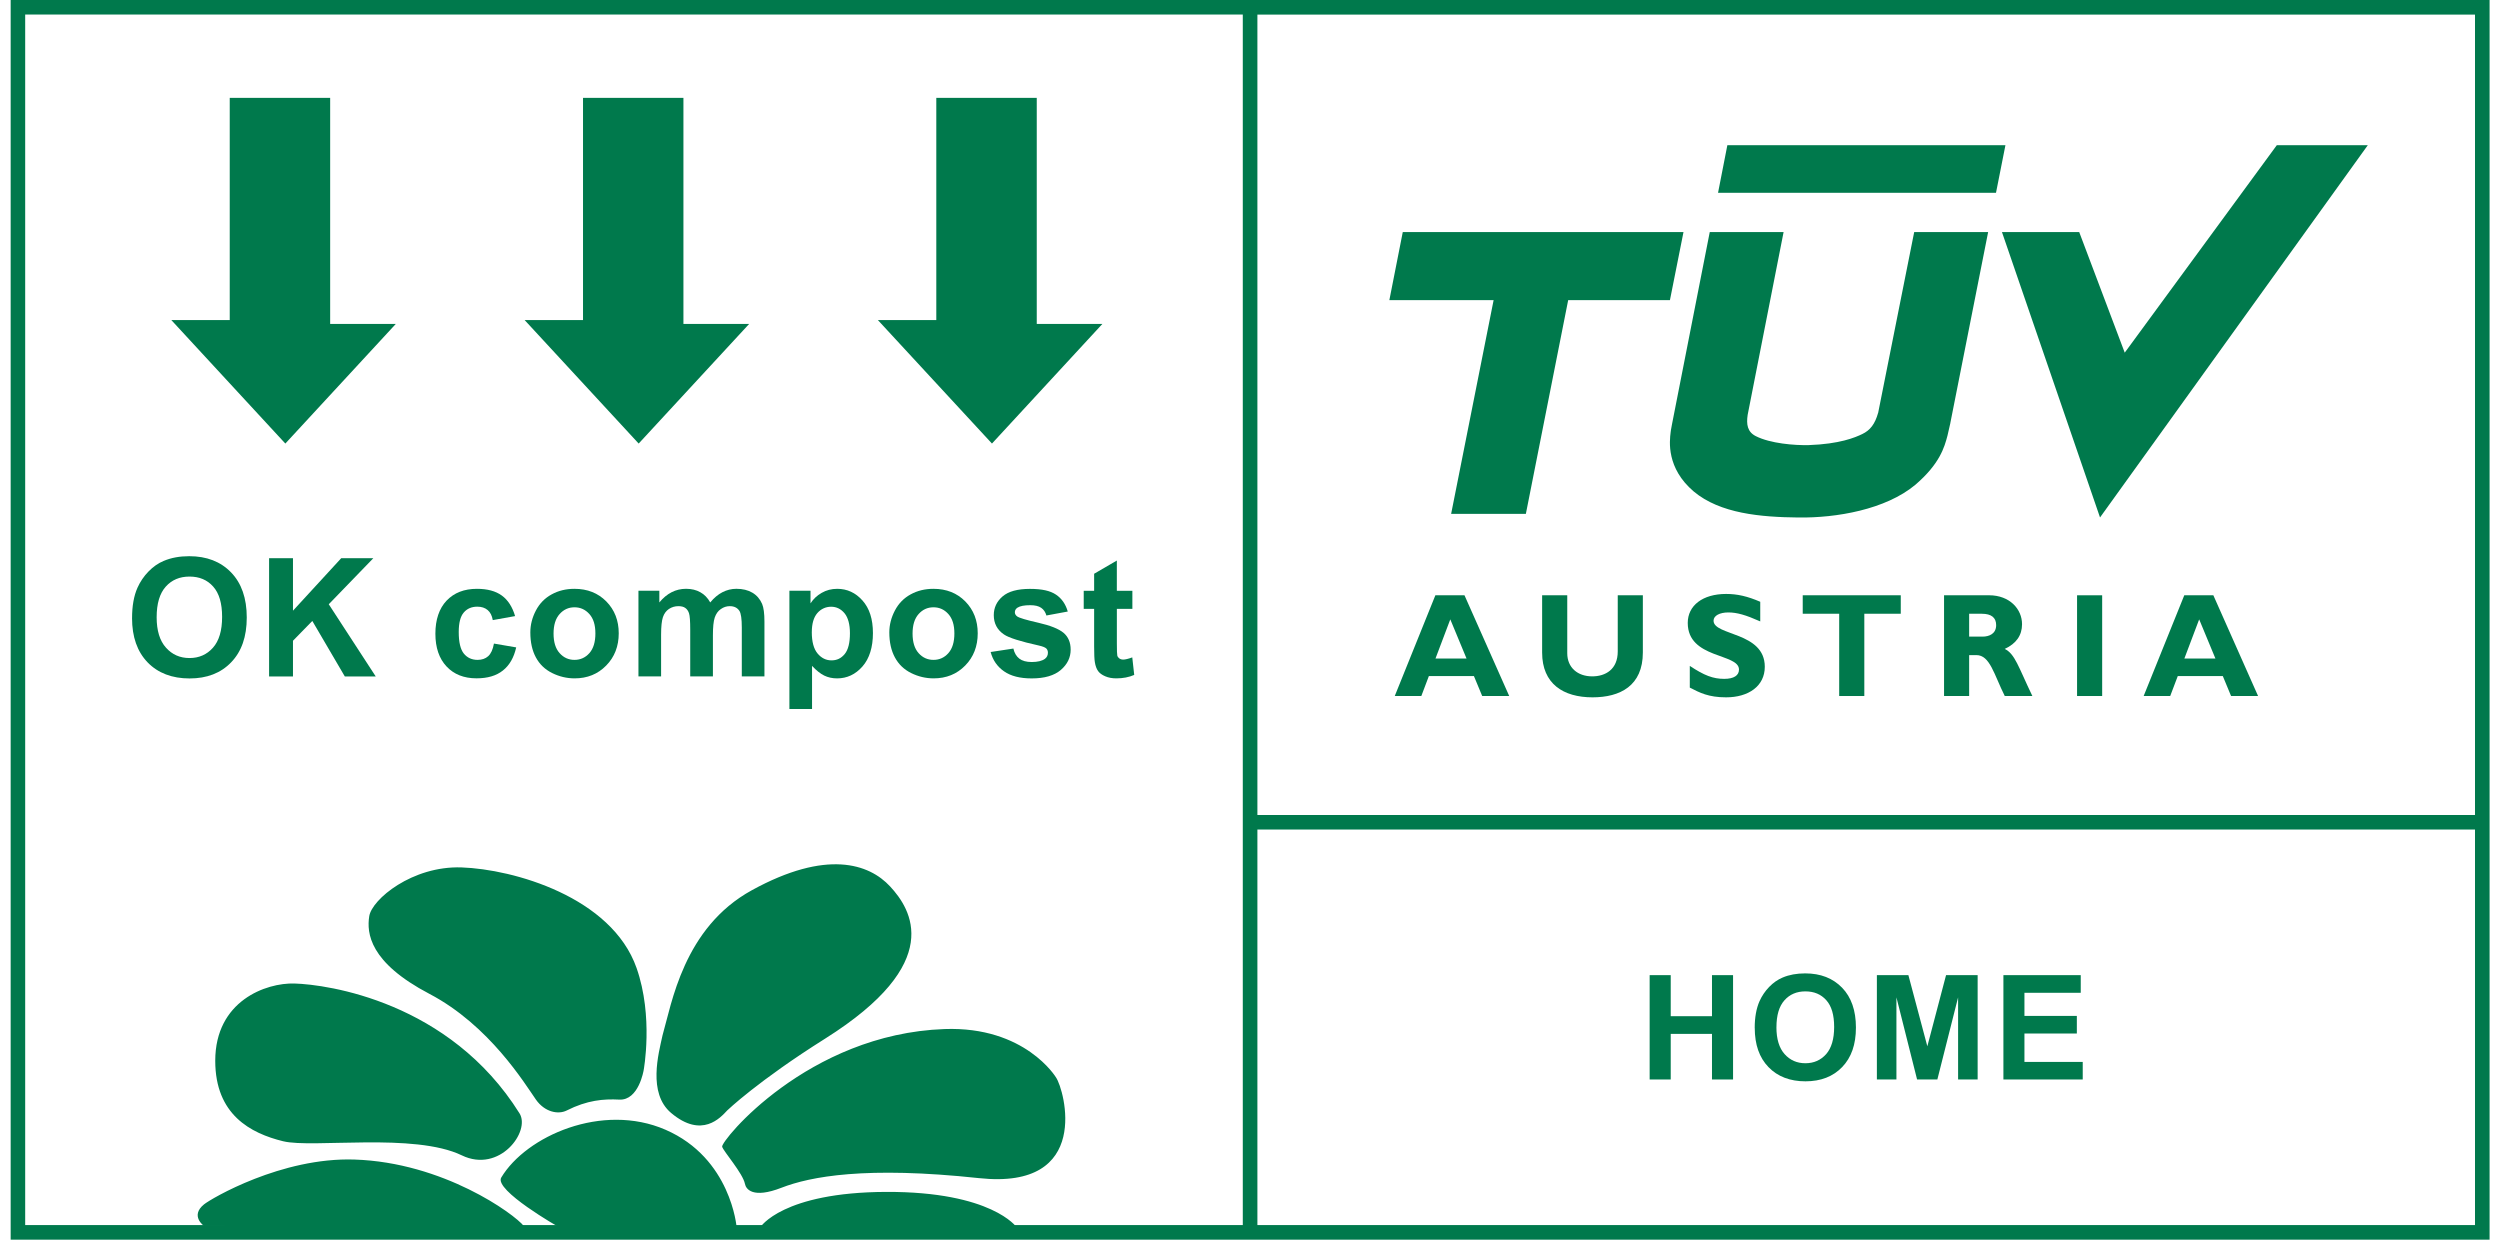 <?xml version="1.0" encoding="UTF-8"?> <svg xmlns="http://www.w3.org/2000/svg" width="121" height="60" viewBox="0 0 121 60" fill="none"><path d="M97.063 7.027L96.606 9.333H83.153L83.604 7.027H97.063Z" fill="#00794C"></path><path d="M94.399 20.469L94.258 21.084C94.11 21.648 93.885 22.447 92.706 23.461C91.266 24.665 88.872 25.074 87.041 25.047C85.212 25.029 83.253 24.856 81.978 23.789C80.644 22.655 80.806 21.352 80.859 20.92C80.859 20.92 80.874 20.772 80.93 20.505C81.3 18.64 82.752 11.232 82.752 11.232H86.326C86.326 11.232 84.666 19.688 84.587 20.078C84.519 20.537 84.57 20.902 84.981 21.109C85.681 21.465 86.859 21.561 87.546 21.543C89.038 21.491 89.784 21.178 90.138 21.006C90.513 20.825 90.747 20.532 90.901 19.981V19.991L92.647 11.232H96.226L94.397 20.469H94.399Z" fill="#00794C"></path><path d="M81.481 11.232H67.894L67.245 14.526H72.291L70.235 24.87H73.852L75.9 14.526H80.825L81.481 11.232Z" fill="#00794C"></path><path d="M110.198 7.027L102.837 17.069L100.634 11.233H96.895L101.641 25.045L114.602 7.027H110.198Z" fill="#00794C"></path><path d="M70.194 29.977L69.478 31.872H70.98L70.194 29.977ZM73.046 33.687H71.738L71.338 32.722H69.157L68.792 33.687H67.506L69.472 28.812H70.881L73.046 33.687Z" fill="#00794C"></path><path d="M79.514 28.811V31.579C79.514 33.194 78.415 33.751 77.077 33.751C75.662 33.751 74.639 33.094 74.639 31.586V28.811H75.855V31.615C75.855 32.315 76.362 32.736 77.062 32.736C77.707 32.736 78.299 32.399 78.299 31.529V28.811H79.514Z" fill="#00794C"></path><path d="M85.196 30.076C84.488 29.762 84.067 29.642 83.651 29.642C83.236 29.642 82.936 29.797 82.936 30.042C82.936 30.778 85.416 30.571 85.416 32.272C85.416 33.207 84.629 33.751 83.543 33.751C82.694 33.751 82.272 33.53 81.786 33.28V32.229C82.486 32.694 82.915 32.857 83.451 32.857C83.917 32.857 84.167 32.693 84.167 32.407C84.167 31.607 81.687 31.899 81.687 30.149C81.687 29.304 82.415 28.747 83.544 28.747C84.088 28.747 84.58 28.86 85.196 29.126V30.076Z" fill="#00794C"></path><path d="M91.997 29.705H90.233V33.687H89.017V29.705H87.252V28.811H91.997V29.705Z" fill="#00794C"></path><path d="M95.307 30.813H95.949C96.286 30.813 96.614 30.671 96.614 30.256C96.614 29.89 96.378 29.706 95.922 29.706H95.307V30.813ZM96.272 28.811C97.272 28.811 97.867 29.485 97.867 30.211C97.867 30.75 97.587 31.149 97.03 31.407C97.529 31.657 97.68 32.257 98.366 33.686H97.03C96.509 32.643 96.314 31.707 95.657 31.707H95.307V33.686H94.092V28.811H96.272Z" fill="#00794C"></path><path d="M101.745 28.812H100.53V33.687H101.745V28.812Z" fill="#00794C"></path><path d="M106.44 29.977L105.724 31.872H107.226L106.44 29.977ZM109.292 33.687H107.984L107.584 32.722H105.404L105.038 33.687H103.753L105.719 28.812H107.126L109.291 33.687H109.292Z" fill="#00794C"></path><path d="M11.119 15.49V4.738H15.98V15.679H19.156L13.81 21.468L8.291 15.49H11.119Z" fill="#00794C"></path><path d="M28.218 15.49V4.738H33.078V15.679H36.258L30.912 21.468L25.391 15.49H28.218Z" fill="#00794C"></path><path d="M45.317 15.49V4.738H50.179V15.679H53.355L48.011 21.468L42.488 15.49H45.317Z" fill="#00794C"></path><path d="M7.582 29.875C7.582 30.523 7.733 31.013 8.033 31.347C8.331 31.682 8.711 31.849 9.172 31.849C9.632 31.849 10.011 31.683 10.306 31.351C10.602 31.02 10.75 30.521 10.75 29.858C10.75 29.195 10.606 28.712 10.317 28.389C10.03 28.066 9.647 27.906 9.171 27.906C8.694 27.906 8.311 28.07 8.021 28.395C7.729 28.722 7.582 29.214 7.582 29.874M6.392 29.913C6.392 29.33 6.479 28.84 6.654 28.446C6.785 28.154 6.962 27.892 7.186 27.662C7.411 27.429 7.658 27.258 7.927 27.147C8.283 26.995 8.694 26.92 9.16 26.92C10.004 26.92 10.679 27.182 11.184 27.704C11.69 28.228 11.943 28.954 11.943 29.887C11.943 30.819 11.691 31.533 11.19 32.054C10.688 32.578 10.017 32.837 9.174 32.837C8.331 32.837 7.647 32.578 7.145 32.06C6.643 31.539 6.391 30.826 6.391 29.915" fill="#00794C"></path><path d="M13.024 32.74V27.018H14.18V29.558L16.514 27.018H18.068L15.912 29.246L18.185 32.74H16.689L15.116 30.054L14.18 31.012V32.74H13.024Z" fill="#00794C"></path><path d="M24.93 29.819L23.85 30.013C23.814 29.798 23.731 29.634 23.602 29.526C23.473 29.417 23.306 29.363 23.1 29.363C22.828 29.363 22.608 29.457 22.447 29.645C22.283 29.834 22.203 30.149 22.203 30.591C22.203 31.083 22.285 31.43 22.45 31.634C22.616 31.836 22.836 31.938 23.116 31.938C23.323 31.938 23.494 31.88 23.627 31.761C23.76 31.642 23.854 31.441 23.907 31.149L24.984 31.334C24.873 31.828 24.659 32.201 24.339 32.453C24.022 32.707 23.596 32.831 23.064 32.831C22.457 32.831 21.974 32.641 21.615 32.259C21.254 31.876 21.073 31.346 21.073 30.671C21.073 29.995 21.254 29.451 21.615 29.071C21.978 28.69 22.466 28.499 23.084 28.499C23.588 28.499 23.989 28.607 24.288 28.824C24.586 29.041 24.8 29.374 24.93 29.818" fill="#00794C"></path><path d="M26.792 30.665C26.792 31.076 26.888 31.392 27.085 31.611C27.279 31.83 27.521 31.938 27.806 31.938C28.09 31.938 28.332 31.83 28.527 31.611C28.721 31.392 28.817 31.074 28.817 30.659C28.817 30.243 28.721 29.94 28.527 29.721C28.332 29.504 28.093 29.393 27.806 29.393C27.519 29.393 27.279 29.503 27.085 29.721C26.888 29.94 26.792 30.255 26.792 30.665ZM25.668 30.607C25.668 30.244 25.758 29.89 25.937 29.549C26.116 29.207 26.371 28.947 26.701 28.768C27.029 28.587 27.397 28.499 27.802 28.499C28.432 28.499 28.944 28.703 29.345 29.109C29.746 29.517 29.947 30.032 29.947 30.653C29.947 31.275 29.745 31.802 29.339 32.213C28.936 32.626 28.426 32.833 27.812 32.833C27.432 32.833 27.068 32.746 26.724 32.575C26.379 32.404 26.116 32.152 25.937 31.819C25.758 31.489 25.668 31.085 25.668 30.607Z" fill="#00794C"></path><path d="M30.901 28.593H31.912V29.158C32.273 28.72 32.704 28.498 33.205 28.498C33.47 28.498 33.701 28.554 33.895 28.664C34.092 28.772 34.251 28.936 34.376 29.158C34.557 28.936 34.755 28.772 34.964 28.664C35.176 28.555 35.4 28.498 35.642 28.498C35.946 28.498 36.203 28.561 36.413 28.685C36.624 28.808 36.781 28.989 36.886 29.229C36.961 29.405 36.999 29.692 36.999 30.086V32.738H35.903V30.369C35.903 29.957 35.865 29.691 35.79 29.57C35.688 29.414 35.532 29.338 35.321 29.338C35.167 29.338 35.023 29.384 34.888 29.479C34.751 29.571 34.655 29.71 34.593 29.89C34.533 30.071 34.505 30.357 34.505 30.747V32.738H33.407V30.465C33.407 30.063 33.387 29.802 33.349 29.684C33.311 29.568 33.248 29.48 33.167 29.424C33.086 29.366 32.975 29.338 32.834 29.338C32.665 29.338 32.513 29.384 32.376 29.474C32.242 29.565 32.145 29.696 32.086 29.868C32.028 30.039 31.997 30.324 31.997 30.722V32.738H30.901V28.592V28.593Z" fill="#00794C"></path><path d="M39.291 30.596C39.291 31.062 39.384 31.406 39.57 31.629C39.755 31.851 39.98 31.962 40.245 31.962C40.511 31.962 40.712 31.861 40.883 31.657C41.051 31.451 41.137 31.117 41.137 30.651C41.137 30.217 41.048 29.893 40.875 29.681C40.7 29.472 40.484 29.366 40.227 29.366C39.969 29.366 39.735 29.47 39.557 29.676C39.38 29.883 39.292 30.19 39.292 30.596M38.206 28.593H39.229V29.203C39.362 28.995 39.541 28.824 39.768 28.695C39.995 28.564 40.244 28.499 40.521 28.499C41.002 28.499 41.411 28.688 41.746 29.066C42.083 29.444 42.25 29.968 42.25 30.643C42.25 31.319 42.081 31.874 41.743 32.257C41.405 32.642 40.995 32.834 40.514 32.834C40.285 32.834 40.078 32.788 39.891 32.697C39.705 32.605 39.508 32.45 39.303 32.228V34.317H38.207V28.594H38.206V28.593Z" fill="#00794C"></path><path d="M44.168 30.665C44.168 31.076 44.264 31.392 44.46 31.611C44.654 31.83 44.896 31.938 45.181 31.938C45.466 31.938 45.708 31.83 45.902 31.611C46.096 31.392 46.192 31.074 46.192 30.659C46.192 30.243 46.096 29.94 45.902 29.721C45.708 29.504 45.468 29.393 45.181 29.393C44.894 29.393 44.654 29.503 44.46 29.721C44.264 29.94 44.168 30.255 44.168 30.665ZM43.043 30.607C43.043 30.244 43.134 29.89 43.313 29.549C43.492 29.207 43.747 28.947 44.076 28.768C44.404 28.587 44.772 28.499 45.178 28.499C45.807 28.499 46.32 28.703 46.72 29.109C47.121 29.517 47.322 30.032 47.322 30.653C47.322 31.275 47.12 31.802 46.715 32.213C46.311 32.626 45.802 32.833 45.188 32.833C44.807 32.833 44.444 32.746 44.099 32.575C43.754 32.404 43.492 32.152 43.313 31.819C43.134 31.489 43.043 31.085 43.043 30.607Z" fill="#00794C"></path><path d="M47.948 31.557L49.048 31.39C49.096 31.604 49.19 31.765 49.334 31.877C49.476 31.986 49.677 32.042 49.934 32.042C50.219 32.042 50.433 31.99 50.575 31.887C50.671 31.813 50.719 31.715 50.719 31.592C50.719 31.509 50.694 31.44 50.641 31.386C50.586 31.334 50.465 31.285 50.274 31.242C49.389 31.046 48.827 30.869 48.591 30.707C48.262 30.483 48.099 30.171 48.099 29.773C48.099 29.415 48.24 29.113 48.524 28.867C48.809 28.623 49.249 28.502 49.845 28.502C50.441 28.502 50.833 28.595 51.108 28.779C51.385 28.963 51.575 29.237 51.68 29.598L50.646 29.79C50.601 29.629 50.517 29.503 50.394 29.419C50.27 29.333 50.094 29.291 49.865 29.291C49.577 29.291 49.368 29.331 49.244 29.412C49.161 29.467 49.119 29.543 49.119 29.633C49.119 29.712 49.155 29.777 49.228 29.833C49.326 29.906 49.668 30.007 50.253 30.14C50.838 30.273 51.245 30.437 51.476 30.629C51.705 30.823 51.82 31.096 51.82 31.445C51.82 31.825 51.661 32.153 51.344 32.425C51.026 32.698 50.557 32.835 49.934 32.835C49.37 32.835 48.923 32.722 48.594 32.491C48.266 32.262 48.05 31.951 47.948 31.558" fill="#00794C"></path><path d="M54.807 28.594V29.468H54.056V31.139C54.056 31.477 54.064 31.674 54.077 31.73C54.092 31.785 54.125 31.831 54.175 31.868C54.228 31.904 54.289 31.924 54.362 31.924C54.462 31.924 54.609 31.888 54.802 31.818L54.896 32.667C54.641 32.777 54.352 32.833 54.029 32.833C53.831 32.833 53.652 32.801 53.495 32.733C53.335 32.665 53.22 32.581 53.145 32.476C53.071 32.37 53.019 32.228 52.991 32.049C52.968 31.92 52.956 31.663 52.956 31.276V29.468H52.452V28.594H52.956V27.77L54.055 27.13V28.594H54.807Z" fill="#00794C"></path><path d="M32.061 50.131C32.505 48.601 33.078 44.901 36.393 43.085C40.002 41.104 42.064 41.804 43.081 42.903C44.102 44.004 45.771 46.598 39.936 50.27C36.674 52.323 35.198 53.745 35.198 53.745C34.88 54.082 33.98 55.129 32.481 53.866C31.342 52.908 31.878 50.975 32.062 50.131M22.34 41.983C24.843 42.069 29.603 43.408 30.811 46.854C31.637 49.212 31.153 51.797 31.153 51.797C31.153 51.797 30.916 53.269 29.974 53.221C29.207 53.181 28.416 53.249 27.428 53.748C27.011 53.957 26.363 53.823 25.939 53.221C25.407 52.462 23.694 49.629 20.782 48.102C17.871 46.575 17.746 45.158 17.871 44.347C17.995 43.531 19.956 41.9 22.34 41.983ZM27.055 59.397H35.652C35.652 59.397 35.388 56.058 32.207 54.678C29.149 53.35 25.467 54.984 24.261 56.992C23.893 57.601 27.055 59.397 27.055 59.397ZM13.708 55.238C12.125 54.849 10.418 53.95 10.418 51.342C10.418 48.436 12.883 47.561 14.252 47.602C15.835 47.647 21.761 48.473 25.145 53.887C25.69 54.755 24.182 56.804 22.351 55.919C20.051 54.808 15.126 55.585 13.707 55.237M9.873 59.336C9.873 59.336 9.187 58.851 9.873 58.293C10.226 58.008 13.625 56.007 17.154 56.122C21.451 56.261 24.881 58.745 25.362 59.349L9.873 59.336ZM34.952 55.502C34.879 55.227 39.096 50.043 45.713 49.806C49.623 49.665 51.112 52.15 51.112 52.15C51.516 52.738 52.882 57.613 47.388 57.022C41.891 56.432 39.221 56.945 37.825 57.486C36.429 58.03 36.104 57.549 36.056 57.301C35.956 56.788 35.013 55.723 34.952 55.502ZM36.8 59.397H49.203C49.203 59.397 48.01 57.672 42.899 57.688C37.856 57.705 36.8 59.397 36.8 59.397Z" fill="#00794C"></path><path d="M79.843 52.247V47.197H80.863V49.184H82.86V47.197H83.88V52.247H82.86V50.04H80.863V52.247H79.843Z" fill="#00794C"></path><path d="M85.979 49.719C85.979 50.291 86.112 50.725 86.375 51.019C86.639 51.315 86.975 51.461 87.38 51.461C87.786 51.461 88.121 51.315 88.383 51.023C88.642 50.73 88.773 50.29 88.773 49.705C88.773 49.12 88.647 48.694 88.392 48.409C88.138 48.124 87.802 47.983 87.381 47.983C86.96 47.983 86.623 48.127 86.366 48.416C86.109 48.704 85.98 49.139 85.98 49.719M84.928 49.753C84.928 49.239 85.006 48.807 85.16 48.459C85.275 48.202 85.431 47.971 85.629 47.766C85.828 47.562 86.046 47.41 86.282 47.312C86.595 47.179 86.959 47.112 87.371 47.112C88.114 47.112 88.709 47.343 89.157 47.805C89.603 48.266 89.827 48.909 89.827 49.732C89.827 50.556 89.605 51.184 89.162 51.645C88.72 52.105 88.127 52.336 87.385 52.336C86.642 52.336 86.037 52.107 85.595 51.648C85.151 51.19 84.93 50.559 84.93 49.755" fill="#00794C"></path><path d="M90.841 52.247V47.197H92.366L93.283 50.641L94.189 47.197H95.718V52.247H94.772V48.272L93.768 52.247H92.787L91.787 48.272V52.247H90.841Z" fill="#00794C"></path><path d="M96.965 52.247V47.197H100.708V48.051H97.983V49.17H100.519V50.022H97.983V51.397H100.804V52.247H96.965Z" fill="#00794C"></path><path d="M60.858 40.151H119.79V59.294H60.858V40.151ZM1.219 0.704H60.151V59.294H1.219V0.704ZM119.79 39.447H60.858V0.706H119.79V39.447ZM0.516 59.999H120.496V0H0.516V60V59.999Z" fill="#00794C"></path></svg> 